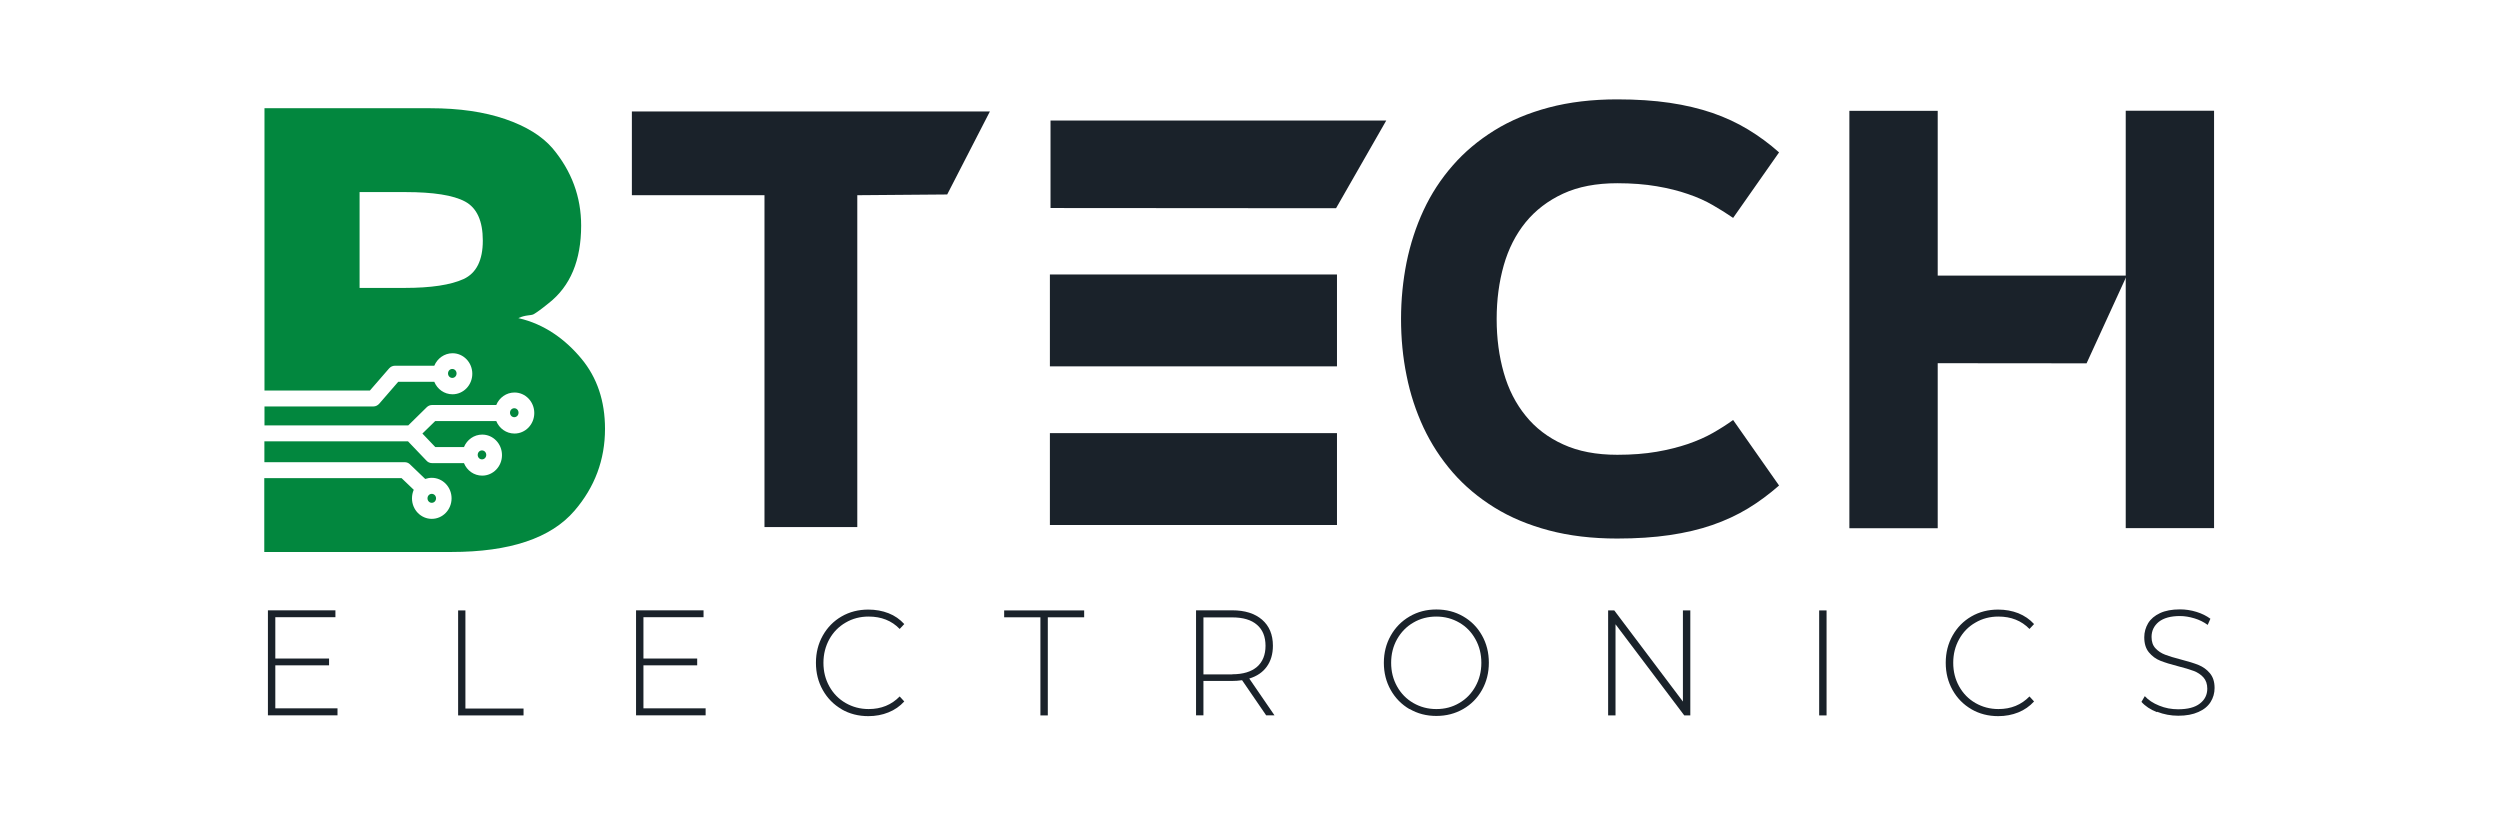 <?xml version="1.0" encoding="UTF-8"?>
<svg id="_Шар_1" data-name="Шар 1" xmlns="http://www.w3.org/2000/svg" viewBox="0 0 240 80">
  <defs>
    <style>
      .cls-1 {
        fill: #1a222a;
      }

      .cls-1, .cls-2, .cls-3 {
        stroke-width: 0px;
      }

      .cls-2 {
        fill: #02873e;
      }

      .cls-3 {
        fill: none;
        fill-rule: evenodd;
      }
    </style>
  </defs>
  <polygon class="cls-3" points="272.17 86.99 272.17 131.28 158.64 131.28 158.64 86.99 158.64 42.7 158.64 -1.6 158.64 -45.89 272.17 -45.89 272.17 -1.6 272.17 42.7 272.17 86.99 272.17 86.99"/>
  <g>
    <rect class="cls-1" x="188.27" y="26.43" width="40.07" height="8.48" transform="translate(177.64 238.97) rotate(-90)"/>
    <g>
      <path class="cls-2" d="M43.3,52.99h-17.93v-7.09h13.18l1.17,1.12c-.11.25-.17.53-.17.82,0,1.09.85,1.97,1.9,1.97s1.9-.88,1.9-1.97-.85-1.97-1.9-1.97c-.22,0-.43.04-.63.11,0,0-.02-.02-.02-.02l-1.45-1.39h0c-.13-.13-.31-.2-.5-.2h-13.47v-2h13.79l1.74,1.82c.14.17.34.27.57.27h3.06c.29.71.96,1.2,1.75,1.2,1.05,0,1.9-.88,1.9-1.97s-.85-1.97-1.9-1.97c-.78,0-1.46.49-1.75,1.2h-2.75l-1.24-1.3,1.23-1.2h5.86c.29.71.96,1.2,1.75,1.2,1.05,0,1.9-.88,1.9-1.97s-.85-1.97-1.9-1.97c-.78,0-1.46.49-1.75,1.2h-6.16c-.18,0-.37.07-.51.21l-1.78,1.75h-13.8v-1.82h10.45c.23,0,.43-.11.57-.27l1.82-2.1h3.46c.29.71.96,1.2,1.75,1.2,1.05,0,1.9-.88,1.9-1.97s-.85-1.97-1.9-1.97c-.78,0-1.46.5-1.75,1.2h-3.79c-.2,0-.4.09-.55.26l-1.84,2.12h-10.12V10.39h15.93c2.77,0,5.16.35,7.18,1.04,2.01.69,3.53,1.63,4.54,2.8,1.84,2.19,2.75,4.67,2.75,7.43,0,3.33-1.03,5.81-3.11,7.44-.7.57-1.19.92-1.46,1.07-.27.14-.76.04-1.46.37,2.54.57,4.56,2.09,6.06,3.9,1.5,1.81,2.26,4.05,2.26,6.73,0,2.97-.98,5.59-2.93,7.86-2.27,2.64-6.21,3.96-11.83,3.96h0ZM43.01,35.85c0,.24.18.43.41.43s.41-.19.41-.43-.18-.43-.41-.43-.41.19-.41.43h0ZM41.04,47.84c0,.24.18.43.41.43s.41-.19.41-.43-.18-.43-.41-.43-.41.19-.41.43h0ZM48.96,39.62h0c0,.24.18.43.41.43s.41-.19.41-.43-.18-.43-.41-.43-.41.19-.41.43h0ZM45.86,43.67c0,.24.18.43.41.43s.41-.19.41-.43-.18-.43-.41-.43-.41.19-.41.43h0ZM34.51,27.64h4.34c2.54,0,4.42-.29,5.65-.85,1.23-.57,1.85-1.8,1.85-3.69s-.57-3.14-1.7-3.75c-1.13-.61-3.05-.91-5.74-.91h-4.39v9.2h0Z"/>
      <g>
        <path class="cls-1" d="M95.03,10.7c-1.37,2.66-2.73,5.31-4.1,7.97-2.88.02-5.76.05-8.63.07v31.86h-8.91v-31.86h-12.73v-8.04h34.37Z"/>
        <path class="cls-1" d="M143.68,30.65c0,1.84.23,3.55.68,5.13.45,1.59,1.15,2.96,2.1,4.13.94,1.17,2.14,2.09,3.6,2.75,1.45.67,3.19,1,5.2,1,1.41,0,2.67-.1,3.78-.29,1.11-.19,2.12-.45,3.01-.75.89-.31,1.69-.66,2.39-1.06.7-.4,1.35-.81,1.94-1.24l4.41,6.29c-.95.83-1.94,1.57-2.98,2.2-1.04.63-2.18,1.16-3.42,1.59-1.24.43-2.61.75-4.11.97s-3.17.33-5.03.33c-2.41,0-4.59-.26-6.55-.78-1.96-.52-3.71-1.25-5.24-2.2-1.53-.95-2.87-2.07-4-3.37-1.13-1.3-2.06-2.73-2.8-4.3-.73-1.57-1.28-3.23-1.63-5-.36-1.76-.53-3.57-.53-5.43s.18-3.66.53-5.43c.36-1.76.9-3.43,1.63-5,.73-1.57,1.66-3,2.8-4.3,1.13-1.3,2.47-2.42,4-3.37,1.53-.95,3.28-1.68,5.24-2.2,1.96-.52,4.15-.78,6.55-.78,1.85,0,3.53.11,5.03.33s2.87.55,4.11.97c1.24.43,2.38.96,3.42,1.59,1.04.63,2.04,1.36,2.98,2.2l-4.41,6.29c-.59-.41-1.24-.82-1.94-1.22-.7-.41-1.5-.77-2.39-1.07-.89-.31-1.89-.56-3.01-.75-1.11-.19-2.38-.29-3.78-.29-2.02,0-3.75.33-5.2,1-1.45.67-2.65,1.59-3.6,2.75-.95,1.17-1.65,2.55-2.1,4.13-.45,1.59-.68,3.3-.68,5.13Z"/>
      </g>
      <rect class="cls-1" x="100.79" y="26.35" width="27.56" height="8.82"/>
      <path class="cls-1" d="M128.26,19.99c-9.14,0-18.27-.01-27.41-.02v-8.4h32.23c-1.61,2.81-3.21,5.61-4.82,8.42Z"/>
      <rect class="cls-1" x="100.79" y="41.58" width="27.56" height="8.82"/>
      <rect class="cls-1" x="161.74" y="26.43" width="40.07" height="8.48" transform="translate(151.11 212.45) rotate(-90)"/>
      <path class="cls-1" d="M200.32,34.88c-7.31,0-14.61-.01-21.92-.02v-8.4h25.77c-1.29,2.81-2.57,5.61-3.86,8.42Z"/>
      <g>
        <path class="cls-1" d="M32.4,68.01v.66h-6.68v-10.08h6.48v.66h-5.77v3.97h5.16v.65h-5.16v4.13h5.98Z"/>
        <path class="cls-1" d="M43.97,58.6h.71v9.42h5.58v.66h-6.28v-10.08Z"/>
        <path class="cls-1" d="M67.74,68.01v.66h-6.68v-10.08h6.48v.66h-5.77v3.97h5.16v.65h-5.16v4.13h5.98Z"/>
        <path class="cls-1" d="M80.79,68.08c-.76-.44-1.36-1.05-1.8-1.83-.44-.78-.66-1.65-.66-2.62s.22-1.84.66-2.62c.44-.78,1.04-1.39,1.8-1.83s1.62-.66,2.57-.66c.7,0,1.35.12,1.94.35s1.09.58,1.51,1.04l-.44.47c-.77-.8-1.77-1.19-2.98-1.19-.81,0-1.55.19-2.21.58-.66.38-1.19.92-1.56,1.59s-.57,1.43-.57,2.27.19,1.59.57,2.27.9,1.21,1.56,1.59c.66.38,1.4.58,2.21.58,1.2,0,2.19-.4,2.98-1.21l.44.48c-.42.46-.92.81-1.52,1.05-.59.24-1.24.36-1.93.36-.95,0-1.81-.22-2.57-.66Z"/>
        <path class="cls-1" d="M99.89,59.26h-3.49v-.66h7.68v.66h-3.49v9.42h-.71v-9.42Z"/>
        <path class="cls-1" d="M121.55,68.67l-2.31-3.37c-.34.05-.66.07-.94.07h-2.77v3.3h-.71v-10.08h3.47c1.22,0,2.17.3,2.87.9.69.6,1.04,1.43,1.04,2.5,0,.8-.2,1.47-.59,2.01s-.95.92-1.68,1.14l2.42,3.53h-.8ZM118.3,64.73c1.03,0,1.82-.24,2.37-.71.54-.47.82-1.15.82-2.02s-.27-1.55-.82-2.02c-.54-.47-1.33-.71-2.37-.71h-2.77v5.47h2.77Z"/>
        <path class="cls-1" d="M135.32,68.08c-.77-.45-1.37-1.06-1.81-1.84-.44-.78-.66-1.65-.66-2.61s.22-1.83.66-2.61c.44-.78,1.04-1.39,1.81-1.84s1.62-.67,2.57-.67,1.81.22,2.57.66c.77.44,1.37,1.05,1.81,1.83.44.78.66,1.65.66,2.62s-.22,1.84-.66,2.62-1.04,1.39-1.81,1.83c-.77.44-1.62.66-2.57.66s-1.81-.22-2.57-.67ZM140.09,67.49c.66-.38,1.17-.91,1.55-1.59.38-.68.57-1.43.57-2.27s-.19-1.59-.57-2.27c-.38-.68-.89-1.21-1.55-1.59-.66-.38-1.39-.58-2.2-.58s-1.55.19-2.21.58c-.66.38-1.18.92-1.56,1.59-.38.68-.57,1.43-.57,2.27s.19,1.59.57,2.27c.38.68.9,1.21,1.56,1.59.66.38,1.39.58,2.21.58s1.54-.19,2.2-.58Z"/>
        <path class="cls-1" d="M162.27,58.6v10.08h-.58l-6.6-8.75v8.75h-.71v-10.08h.59l6.59,8.75v-8.75h.71Z"/>
        <path class="cls-1" d="M174.64,58.6h.71v10.08h-.71v-10.08Z"/>
        <path class="cls-1" d="M189.25,68.08c-.76-.44-1.36-1.05-1.8-1.83-.44-.78-.66-1.65-.66-2.62s.22-1.84.66-2.62c.44-.78,1.04-1.39,1.8-1.83.76-.44,1.62-.66,2.57-.66.7,0,1.35.12,1.94.35.59.24,1.09.58,1.51,1.04l-.44.47c-.78-.8-1.77-1.19-2.98-1.19-.81,0-1.55.19-2.21.58-.67.38-1.19.92-1.56,1.59-.38.68-.57,1.43-.57,2.27s.19,1.59.57,2.27c.38.68.9,1.21,1.56,1.59.66.38,1.4.58,2.21.58,1.2,0,2.19-.4,2.98-1.21l.44.48c-.42.46-.92.81-1.51,1.05-.6.24-1.24.36-1.93.36-.95,0-1.81-.22-2.57-.66Z"/>
        <path class="cls-1" d="M207.08,68.37c-.64-.25-1.14-.58-1.5-.99l.32-.55c.34.37.8.68,1.38.91.58.24,1.18.35,1.82.35.92,0,1.62-.18,2.09-.55.47-.36.71-.84.71-1.43,0-.45-.13-.81-.37-1.08s-.56-.48-.93-.62c-.37-.14-.87-.29-1.5-.45-.71-.18-1.28-.36-1.71-.53s-.79-.44-1.09-.8c-.3-.36-.45-.84-.45-1.45,0-.49.13-.94.37-1.35.25-.41.63-.73,1.14-.97.51-.24,1.15-.36,1.92-.36.53,0,1.06.08,1.58.24.52.16.96.38,1.34.66l-.26.59c-.39-.28-.81-.49-1.28-.63-.47-.14-.93-.22-1.38-.22-.9,0-1.57.19-2.04.56-.46.38-.69.86-.69,1.45,0,.45.12.81.37,1.08s.56.48.93.62c.37.14.87.3,1.51.46.71.18,1.28.36,1.7.53.42.17.79.43,1.09.79s.45.82.45,1.42c0,.49-.13.94-.38,1.34s-.64.73-1.17.96c-.53.24-1.17.36-1.94.36-.71,0-1.39-.13-2.03-.38Z"/>
      </g>
    </g>
  </g>
</svg>